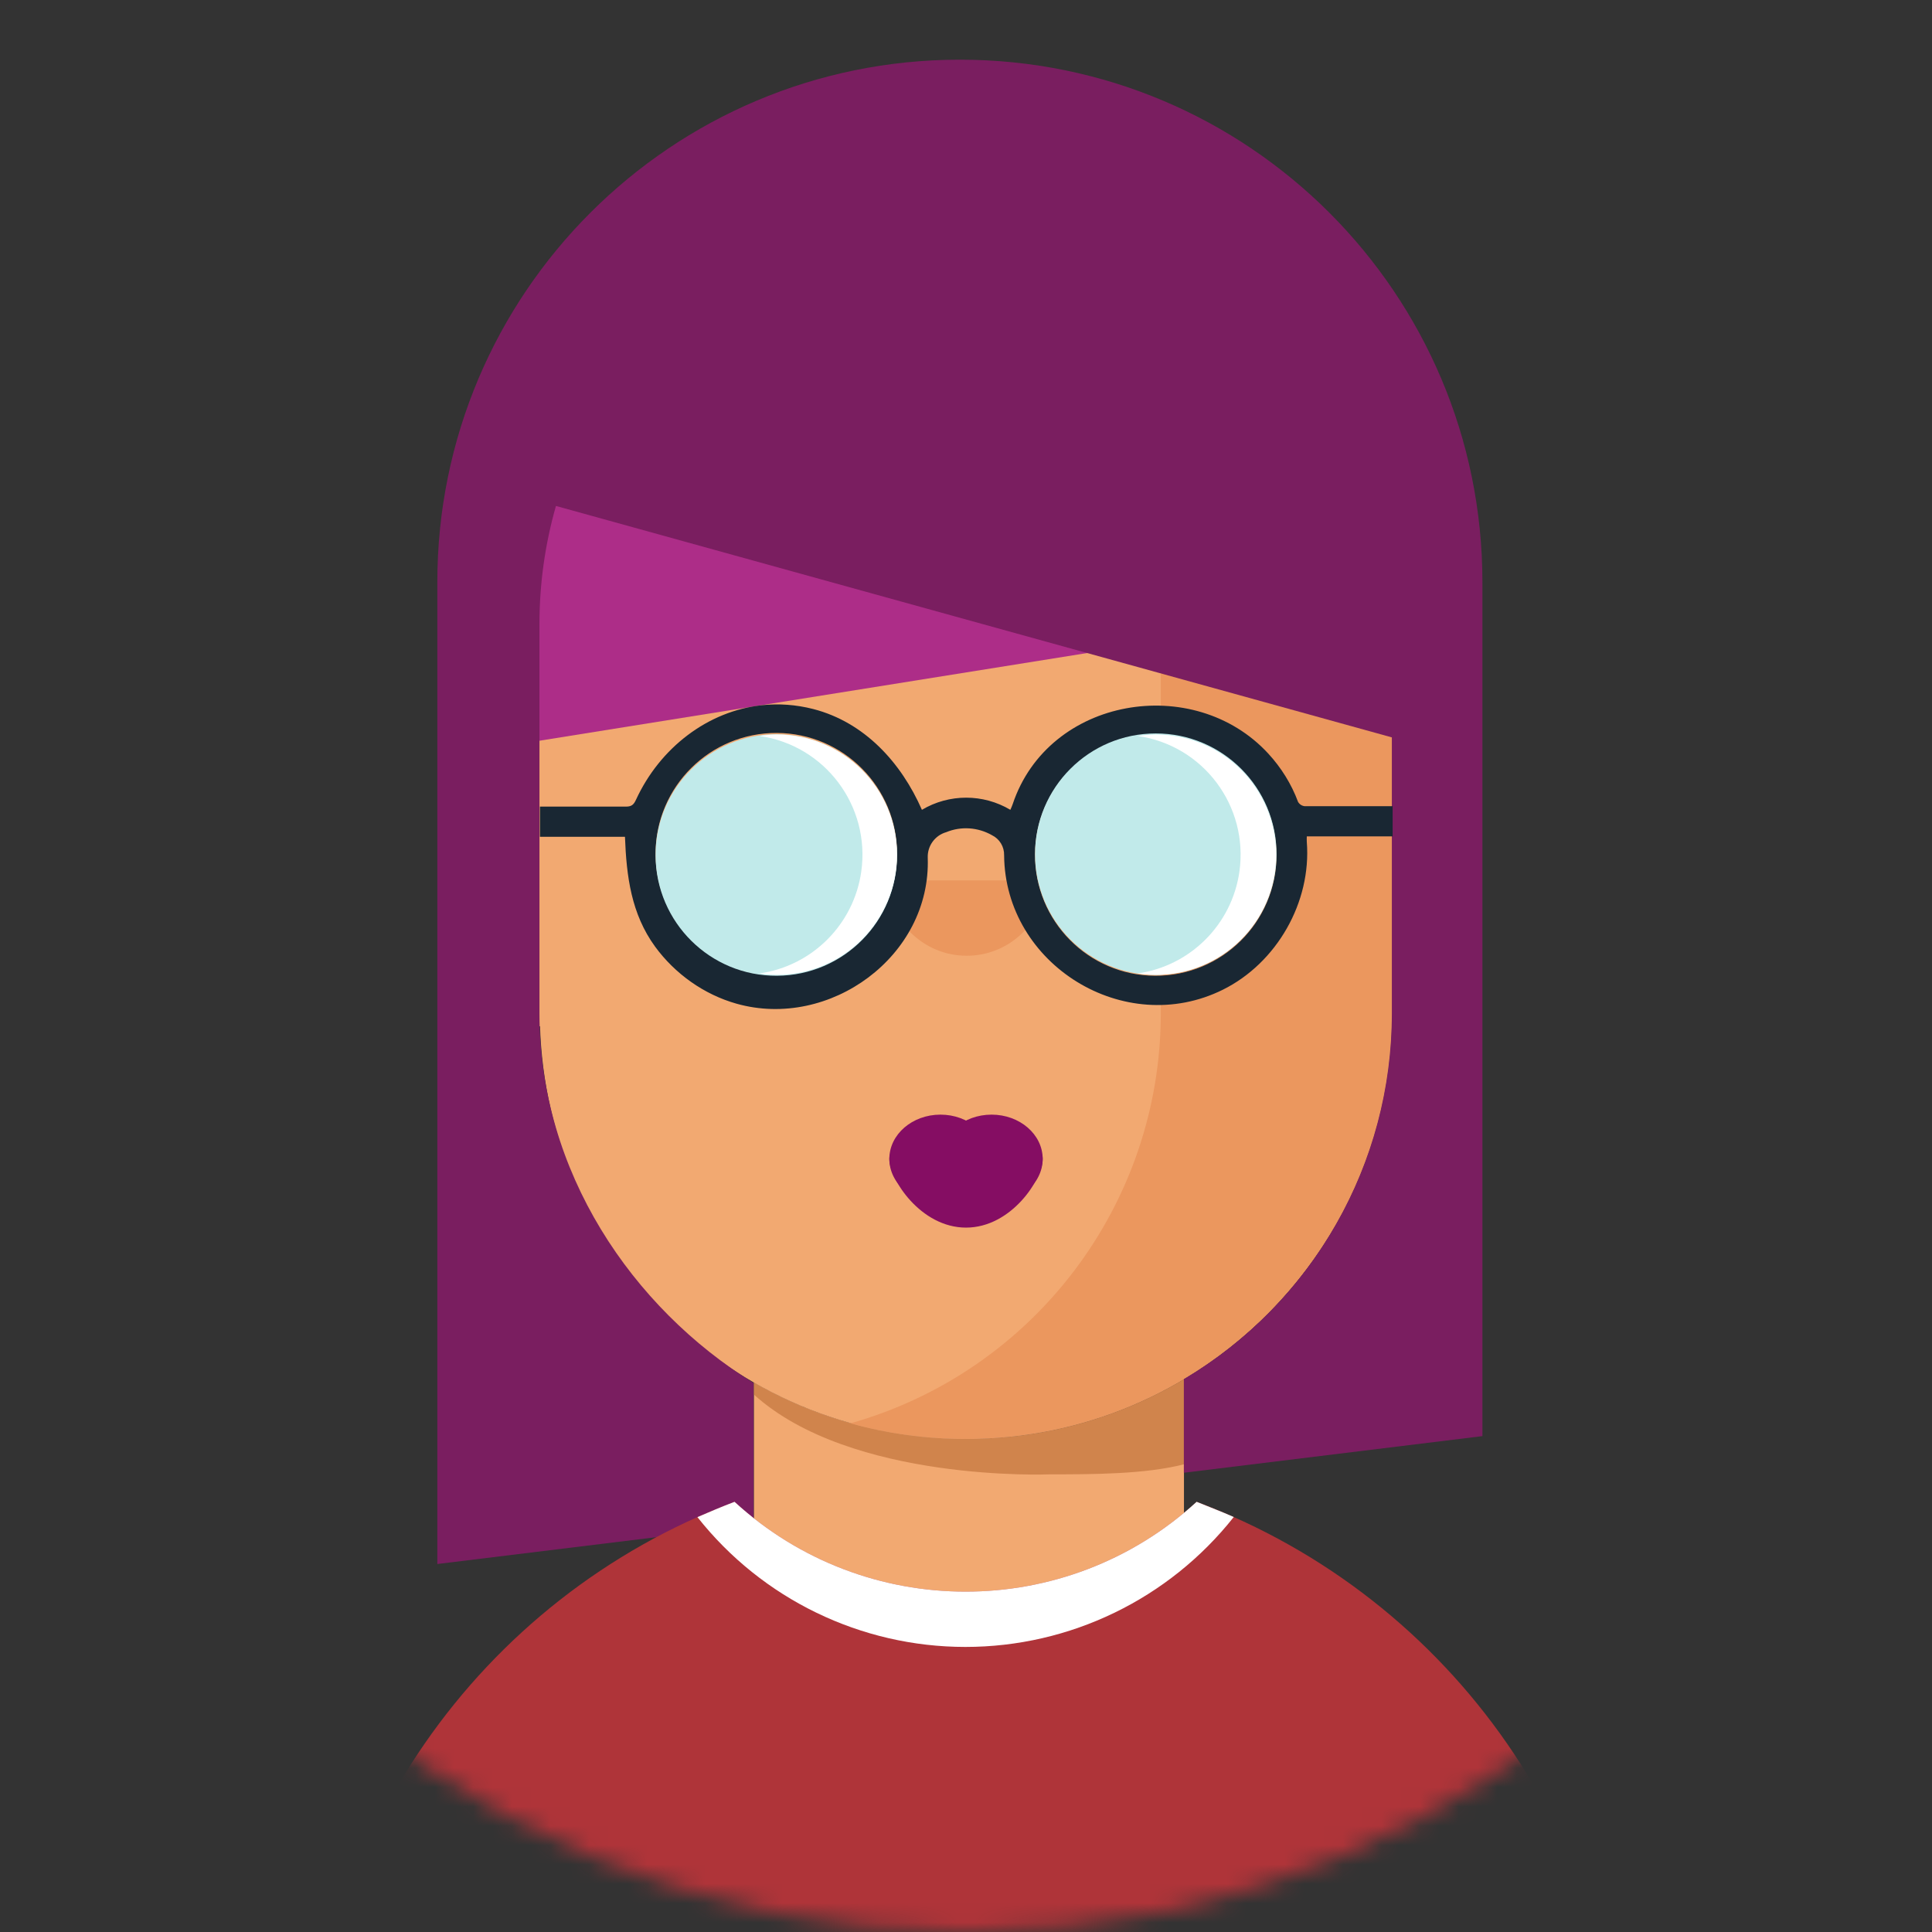 <svg width="100" height="100" viewBox="0 0 100 100" fill="none" xmlns="http://www.w3.org/2000/svg">
<rect x="0" y="0" width="100" height="100" fill="#333333" stroke="none"/>
<mask id="mask0_2242_1427" style="mask-type:luminance" maskUnits="userSpaceOnUse" x="0" y="0" width="100" height="100">
<path d="M50 100C77.614 100 100 77.614 100 50C100 22.386 77.614 0 50 0C22.386 0 0 22.386 0 50C0 77.614 22.386 100 50 100Z" fill="white"/>
</mask>
<g mask="url(#mask0_2242_1427)">
<path d="M50.001 74.479C46.147 74.484 42.36 73.479 39.022 71.557V83.693H61.282V71.391C57.87 73.427 53.969 74.495 50.001 74.479Z" fill="#F2A971"/>
<path opacity="0.65" d="M50.001 74.479C46.147 74.484 42.36 73.479 39.022 71.557V72.182C44.063 76.745 54.339 76.312 54.339 76.312C56.48 76.312 59.272 76.312 61.282 75.792V71.359C57.876 73.406 53.975 74.484 50.001 74.479Z" fill="#BF7139"/>
<path d="M50 10.25C37.823 10.25 27.948 20.115 27.942 32.292V52.432C27.942 64.609 37.823 74.484 50 74.479C62.177 74.479 72.052 64.604 72.052 52.427V32.292C72.046 20.115 62.177 10.25 50 10.25Z" fill="#F2A971"/>
<path d="M50 10.203C47.979 10.203 45.964 10.479 44.016 11.026C53.521 13.708 60.083 22.38 60.083 32.255V52.443C60.083 62.318 53.521 70.99 44.016 73.672C45.964 74.213 47.979 74.484 50 74.479C62.177 74.479 72.047 64.615 72.052 52.438V32.255C72.052 20.078 62.188 10.208 50.01 10.203H50Z" fill="#EB975E"/>
<path d="M45.932 45.568C46.046 47.833 47.978 49.578 50.244 49.464C52.353 49.359 54.036 47.672 54.14 45.568H45.932Z" fill="#EB975E"/>
<path d="M27.661 38.161C29.291 38.161 30.609 39.479 30.609 41.109V50.187C30.609 51.818 29.291 53.135 27.661 53.135C26.031 53.135 24.713 51.818 24.713 50.187V41.109C24.713 39.479 26.031 38.161 27.661 38.161Z" fill="#F2A971"/>
<path d="M71.984 38.161C73.614 38.161 74.932 39.479 74.932 41.109V50.187C74.932 51.818 73.614 53.135 71.984 53.135C70.354 53.135 69.036 51.818 69.036 50.187V41.109C69.036 39.479 70.354 38.161 71.984 38.161Z" fill="#EB975E"/>
<path d="M72.63 31.182C72.63 18.61 62.442 8.422 49.87 8.417C37.297 8.406 27.093 18.589 27.083 31.162C27.083 31.167 27.083 31.177 27.083 31.182V38.474L72.63 31.182Z" fill="#AD2D88"/>
<path d="M49.683 3.089C34.745 3.089 22.636 15.198 22.636 30.136V80.953L39.005 78.948V71.583C32.709 67.682 27.922 60.646 27.922 52.458V32.292C27.922 30.229 28.209 28.172 28.776 26.188L72.042 38.167V52.464C72.042 60.229 67.954 67.422 61.276 71.385V76.229L76.73 74.333V30.136C76.73 15.198 64.62 3.089 49.683 3.089Z" fill="#7A1E60"/>
<path d="M61.937 77.734C55.172 83.932 44.786 83.932 38.02 77.734C24.729 82.729 15.927 95.443 15.927 109.641V126.562H84.073V109.656C84.073 95.443 75.25 82.719 61.937 77.734Z" fill="#AF3439"/>
<path d="M49.968 85.245C55.385 85.245 60.5 82.766 63.859 78.521C63.229 78.24 62.588 78 61.937 77.734C55.172 83.932 44.786 83.932 38.02 77.734C37.37 77.979 36.729 78.255 36.099 78.526C39.453 82.771 44.562 85.245 49.968 85.245Z" fill="white"/>
</g>
<path d="M39.453 36.5C40.307 36.411 41.192 36.469 42.088 36.698C44.744 37.38 46.645 39.469 47.718 41.916C49.13 41.078 50.885 41.078 52.296 41.916C52.343 41.807 52.385 41.719 52.416 41.625C54.27 36.068 61.796 34.828 65.645 39.005C66.312 39.729 66.843 40.578 67.187 41.505C67.26 41.63 67.385 41.713 67.531 41.729H72.083V43.291H67.64C67.635 43.385 67.635 43.484 67.64 43.578C67.885 46.693 66.088 49.844 63.291 51.229C58.203 53.75 52.02 49.932 51.973 44.271C51.984 43.828 51.739 43.422 51.343 43.229C50.619 42.818 49.749 42.755 48.978 43.073C48.395 43.239 47.999 43.781 48.02 44.39C48.197 49.5 42.937 53.302 38.13 51.953C36.442 51.479 34.937 50.406 33.906 48.995C32.671 47.297 32.426 45.359 32.348 43.312H27.947V41.75H32.4C32.692 41.75 32.801 41.651 32.921 41.39C34.156 38.713 36.63 36.797 39.458 36.5H39.453ZM53.572 44.213C53.551 47.666 56.328 50.484 59.781 50.505C63.234 50.526 66.051 47.75 66.072 44.297C66.093 40.844 63.317 38.026 59.864 38.005C59.848 38.005 59.838 38.005 59.822 38.005C56.385 38.005 53.593 40.776 53.572 44.213ZM46.432 44.213C46.447 40.76 43.661 37.953 40.208 37.937C36.755 37.922 33.947 40.708 33.932 44.161C33.916 47.614 36.703 50.422 40.156 50.437C40.166 50.437 40.171 50.437 40.182 50.437C43.619 50.437 46.416 47.656 46.432 44.219V44.213Z" fill="#192733"/>
<path d="M53.573 44.213C53.573 40.76 56.37 37.963 59.823 37.963C63.276 37.963 66.073 40.76 66.073 44.213C66.073 47.666 63.276 50.463 59.823 50.463C56.37 50.463 53.573 47.666 53.573 44.213Z" fill="#C1EAEA"/>
<path d="M46.432 44.219C46.453 47.672 43.671 50.484 40.218 50.505C36.765 50.526 33.953 47.745 33.932 44.292C33.911 40.839 36.692 38.026 40.145 38.005C40.156 38.005 40.171 38.005 40.182 38.005C43.619 38.005 46.411 40.781 46.432 44.219Z" fill="#C1EAEA"/>
<path d="M40.182 38.021C39.891 38.026 39.599 38.052 39.312 38.094C42.708 38.578 45.062 41.724 44.578 45.12C44.188 47.849 42.042 49.995 39.312 50.385C39.609 50.432 39.906 50.453 40.208 50.458C43.641 50.458 46.427 47.677 46.427 44.239C46.427 40.807 43.646 38.021 40.208 38.021H40.177H40.182Z" fill="white"/>
<path d="M59.755 38.021C59.464 38.026 59.172 38.052 58.886 38.094C62.282 38.578 64.636 41.724 64.151 45.12C63.761 47.849 61.615 49.995 58.886 50.385C62.282 50.906 65.459 48.583 65.98 45.187C66.5 41.791 64.177 38.614 60.782 38.094C60.448 38.041 60.11 38.016 59.771 38.021H59.755Z" fill="white"/>
<path d="M48.678 62.276C50.139 62.276 51.324 61.25 51.324 59.984C51.324 58.719 50.139 57.693 48.678 57.693C47.217 57.693 46.032 58.719 46.032 59.984C46.032 61.25 47.217 62.276 48.678 62.276Z" fill="#850D63"/>
<path d="M51.324 62.276C52.785 62.276 53.969 61.25 53.969 59.984C53.969 58.719 52.785 57.693 51.324 57.693C49.862 57.693 48.678 58.719 48.678 59.984C48.678 61.25 49.862 62.276 51.324 62.276Z" fill="#850D63"/>
<path d="M53.97 59.984C53.97 61.031 52.35 63.541 50.001 63.541C47.652 63.541 46.032 61.031 46.032 59.984C46.032 58.937 47.652 60.146 50.001 60.146C52.35 60.146 53.97 58.937 53.97 59.984Z" fill="#850D63"/>
</svg>
